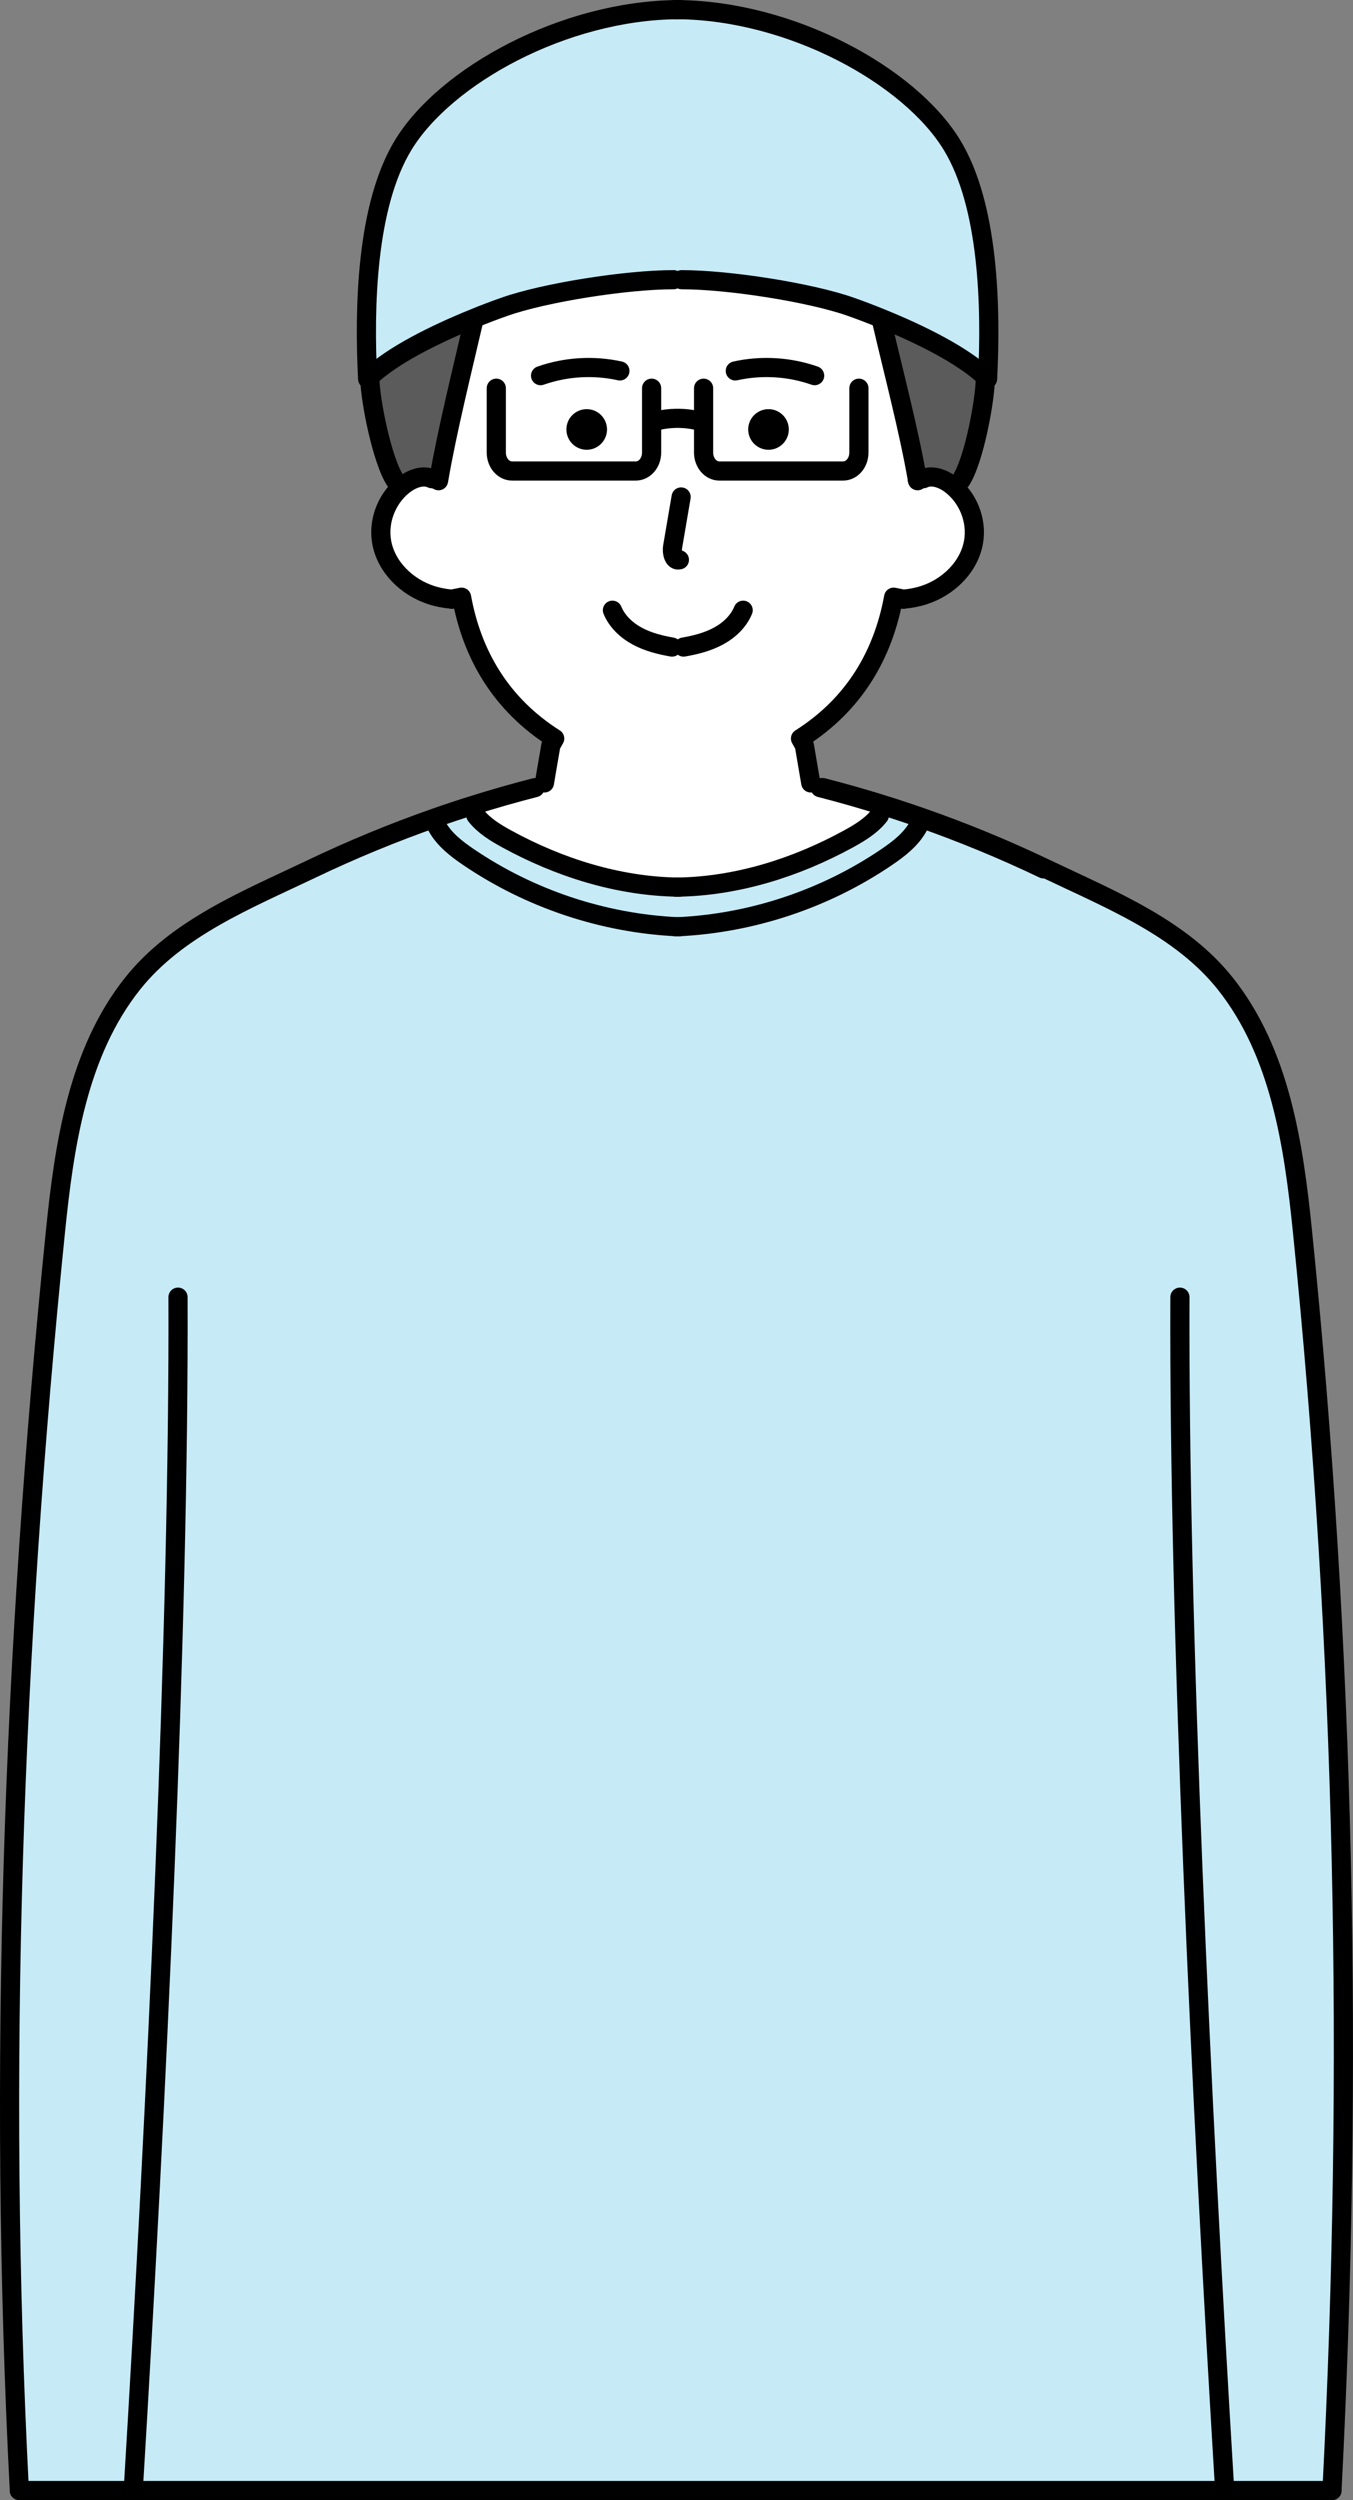 <?xml version="1.0" encoding="UTF-8"?>
<svg xmlns="http://www.w3.org/2000/svg" id="_レイヤー_2" data-name="レイヤー 2" viewBox="0 0 282.43 521.84">
  <rect x="0" y="0" width="282.43" height="521.84" fill="#808080" stroke="none"/>
  <defs>
    <style>
      .cls-1 {
        fill: none;
        stroke: #000;
        stroke-linecap: round;
        stroke-linejoin: round;
        stroke-width: 4px;
      }

      .cls-2 {
        fill: #5b5b5b;
      }

      .cls-3 {
        fill: #c6ebf7;
      }

      .cls-4 {
        fill: #fff;
      }
    </style>
  </defs>
  <g id="_レイヤー_2-2" data-name="レイヤー 2">
    <g>
      <g>
        <path class="cls-3" d="M192.01,170.7c-2.59-.91-5.18-1.77-7.79-2.58-4.13-1.3-8.3-2.5-12.49-3.58l.04-.14c16.05,4.12,31.69,9.81,46.63,16.96,13.49,6.44,28.11,12.28,37.4,23.98,11.4,14.36,14.24,33.53,16.09,51.77,8.87,87.36,10.66,175.04,6.15,262.73H4.04c-4.51-87.69-1.35-175.37,7.53-262.73,1.85-18.24,4.68-37.41,16.08-51.77,9.29-11.7,23.92-17.54,37.4-23.98,8.41-4.02,17.04-7.58,25.83-10.66l.38,1.86c1.49,2.67,4,4.61,6.53,6.33,12.85,8.73,28.14,13.83,43.66,14.55,15.51-.72,30.81-5.82,43.65-14.55,2.53-1.72,5.04-3.66,6.53-6.33l.38-1.86Z"></path>
        <path class="cls-3" d="M198.67,30.19c7.78,12.69,8.23,34.03,7.48,48.9-.09-.09-.19-.19-.29-.28-4.86-4.67-13.92-9.1-21.6-12.23-2.45-1.01-4.75-1.87-6.73-2.57-8.35-2.94-25.37-5.63-35.24-5.63h-1.69c-9.87,0-26.89,2.69-35.24,5.63-1.99.7-4.29,1.56-6.73,2.57-7.68,3.13-16.75,7.56-21.6,12.23-.1.09-.2.19-.29.28-.75-14.87-.3-36.21,7.48-48.9,8.81-14.38,33.44-27.98,57.22-28.18,23.79.2,48.42,13.8,57.23,28.18Z"></path>
        <path class="cls-2" d="M205.86,78.81l-.18.18c0,4.23-2.32,17.12-5.14,21.35l-2.69.35c-1.53-.97-3.46-1.54-5.09-.8l-1.26.22c-1.76-10.21-5.12-22.96-7.45-33.01l.21-.52c7.68,3.13,16.74,7.56,21.6,12.23Z"></path>
        <path class="cls-4" d="M91.58,100.14c1.75-10.21,4.93-22.98,7.26-33.04l-.21-.52c2.44-1.01,4.74-1.87,6.73-2.57,8.35-2.94,25.37-5.63,35.24-5.63h1.69c9.87,0,26.89,2.69,35.24,5.63,1.98.7,4.28,1.56,6.73,2.57l-.21.52c2.33,10.05,5.69,22.8,7.45,33.01l1.26-.22c1.63-.74,3.56-.17,5.09.8.15.1.3.2.44.3.03.01.04.04.07.05,3.69,2.72,5.65,7.58,4.86,12.08-.91,5.24-5.28,9.46-10.34,11.09-1.38.45-2.84.73-4.29.85l-2.05-.41c-2.18,11.89-8.12,22.32-19.44,29.5l.8,1.42c.45,2.62.89,5.23,1.34,7.85l1.96.98c.18.05.35.09.53.14,4.19,1.08,8.36,2.28,12.49,3.58l-.67,2.1c-1.68,2.14-4.07,3.59-6.46,4.9-10.94,5.98-23.18,9.84-35.64,10.05-12.47-.21-24.71-4.07-35.65-10.05-2.39-1.31-4.78-2.76-6.46-4.9l-.67-2.1c4.3-1.36,8.65-2.6,13.02-3.72l1.96-.98c.45-2.62.88-5.23,1.34-7.85l.8-1.42c-11.32-7.18-17.27-17.61-19.44-29.5l-2.05.41c-1.46-.12-2.91-.4-4.29-.85-5.06-1.63-9.43-5.85-10.34-11.09-.75-4.26.97-8.84,4.28-11.63.19-.15.38-.31.58-.45.03-.01.04-.04.07-.05,1.59-1.15,3.73-1.91,5.52-1.1l1.29.22.17.03ZM164.65,89.64c0-2.34-1.9-4.23-4.23-4.23s-4.23,1.89-4.23,4.23,1.89,4.23,4.23,4.23,4.23-1.9,4.23-4.23ZM126.7,89.64c0-2.34-1.89-4.23-4.23-4.23s-4.23,1.89-4.23,4.23,1.9,4.23,4.23,4.23,4.23-1.9,4.23-4.23Z"></path>
        <path class="cls-3" d="M141.45,185.17c12.46-.21,24.7-4.07,35.64-10.05,2.39-1.31,4.78-2.76,6.46-4.9l.67-2.1c2.61.81,5.2,1.67,7.79,2.58l-.38,1.86c-1.49,2.67-4,4.61-6.53,6.33-12.84,8.73-28.14,13.83-43.65,14.55-15.52-.72-30.81-5.82-43.66-14.55-2.53-1.72-5.04-3.66-6.53-6.33l-.38-1.86c2.58-.91,5.18-1.77,7.79-2.58l.67,2.1c1.68,2.14,4.07,3.59,6.46,4.9,10.94,5.98,23.18,9.84,35.65,10.05Z"></path>
        <circle cx="160.42" cy="89.64" r="4.23"></circle>
        <circle cx="122.47" cy="89.64" r="4.23"></circle>
        <path class="cls-2" d="M98.63,66.58l.21.52c-2.33,10.06-5.51,22.83-7.26,33.04l-.17-.03-1.29-.22c-1.79-.81-3.93-.05-5.52,1.1-.03.01-.04.04-.07.05-.2.14-.39.3-.58.45l-1.41-1.15c-2.82-4.23-5.33-17.12-5.33-21.35l-.18-.18c4.85-4.67,13.92-9.1,21.6-12.23Z"></path>
      </g>
      <g>
        <path class="cls-1" d="M127.84,127.37c.97,2.36,2.95,4.2,5.19,5.41,2.23,1.21,4.75,1.84,7.25,2.28"></path>
        <path class="cls-1" d="M155.13,127.37c-.97,2.36-2.93,4.2-5.19,5.41-2.24,1.21-4.74,1.84-7.25,2.28"></path>
        <path class="cls-1" d="M142.18,103.73c-.59,3.46-1.19,6.92-1.77,10.37-.22,1.22.22,3.08,1.41,2.75"></path>
        <line class="cls-1" x1="90.12" y1="99.89" x2="91.41" y2="100.11"></line>
        <path class="cls-1" d="M113.65,163.42c.45-2.62.88-5.23,1.34-7.85l.8-1.42c-11.32-7.18-17.27-17.61-19.44-29.5l-2.05.41"></path>
        <path class="cls-1" d="M90.12,99.89c-1.79-.81-3.93-.05-5.52,1.1-.03.01-.04.04-.07.05-.2.14-.39.3-.58.45-3.31,2.79-5.03,7.37-4.28,11.63.91,5.24,5.28,9.46,10.34,11.09,1.38.45,2.83.73,4.29.85"></path>
        <path class="cls-1" d="M129.4,77.42c-5.47-1.21-11.27-.87-16.56.99"></path>
        <path class="cls-1" d="M111.69,164.4c-4.37,1.12-8.72,2.36-13.02,3.72-2.61.81-5.21,1.67-7.79,2.58-8.79,3.08-17.42,6.64-25.83,10.66-13.48,6.44-28.11,12.28-37.4,23.98-11.4,14.36-14.23,33.53-16.08,51.77C2.69,344.47-.47,432.15,4.04,519.84"></path>
        <path class="cls-1" d="M99.34,170.22c1.68,2.14,4.07,3.59,6.46,4.9,10.94,5.98,23.18,9.84,35.65,10.05.1.01.2.01.3.01"></path>
        <path class="cls-1" d="M91.26,172.56c1.49,2.67,4,4.61,6.53,6.33,12.85,8.73,28.14,13.83,43.66,14.55.1.01.2.02.3.02"></path>
        <path class="cls-1" d="M136.02,81.03v13.43c0,2.13-1.47,3.85-3.29,3.85h-25.84c-1.82,0-3.29-1.72-3.29-3.85v-13.43"></path>
        <path class="cls-1" d="M137.08,87.83c1.32-.32,2.67-.49,4.02-.51"></path>
        <path class="cls-1" d="M142,2c-.19,0-.37,0-.56.01-23.78.2-48.41,13.8-57.22,28.18-7.78,12.69-8.23,34.03-7.48,48.9.09-.09.19-.19.29-.28,4.85-4.67,13.92-9.1,21.6-12.23,2.44-1.01,4.74-1.87,6.73-2.57,8.35-2.94,25.37-5.63,35.24-5.63"></path>
        <path class="cls-1" d="M77.21,78.99c0,4.23,2.51,17.12,5.33,21.35"></path>
        <path class="cls-1" d="M98.84,67.1c-2.33,10.06-5.51,22.83-7.26,33.04-.02.07-.03.13-.04.2"></path>
        <path class="cls-1" d="M188.59,125.06l-2.05-.41c-2.18,11.89-8.12,22.32-19.44,29.5l.8,1.42c.45,2.62.89,5.23,1.34,7.85"></path>
        <polyline class="cls-1" points="191.48 100.11 191.5 100.11 192.76 99.89"></polyline>
        <path class="cls-1" d="M192.76,99.89c1.63-.74,3.56-.17,5.09.8.15.1.3.2.44.3.03.01.04.04.07.05,3.69,2.72,5.65,7.58,4.86,12.08-.91,5.24-5.28,9.46-10.34,11.09-1.38.45-2.84.73-4.29.85"></path>
        <path class="cls-1" d="M153.49,77.42c5.46-1.21,11.27-.87,16.56.99"></path>
        <path class="cls-1" d="M217.84,181.36c-8.41-4.02-17.04-7.58-25.83-10.66-2.59-.91-5.18-1.77-7.79-2.58-4.13-1.3-8.3-2.5-12.49-3.58-.18-.05-.35-.09-.53-.14"></path>
        <path class="cls-1" d="M183.55,170.22c-1.68,2.14-4.07,3.59-6.46,4.9-10.94,5.98-23.18,9.84-35.64,10.05-.1.01-.21.01-.31.01"></path>
        <path class="cls-1" d="M191.63,172.56c-1.49,2.67-4,4.61-6.53,6.33-12.84,8.73-28.14,13.83-43.65,14.55-.1.01-.21.02-.31.02"></path>
        <path class="cls-1" d="M146.87,81.03v13.43c0,2.13,1.47,3.85,3.28,3.85h25.85c1.82,0,3.29-1.72,3.29-3.85v-13.43"></path>
        <path class="cls-1" d="M145.81,87.83c-1.32-.32-2.67-.49-4.02-.51"></path>
        <path class="cls-1" d="M140.88,2c.19,0,.37,0,.56.01,23.79.2,48.42,13.8,57.23,28.18,7.78,12.69,8.23,34.03,7.48,48.9-.09-.09-.19-.19-.29-.28-4.86-4.67-13.92-9.1-21.6-12.23-2.45-1.01-4.75-1.87-6.73-2.57-8.35-2.94-25.37-5.63-35.24-5.63"></path>
        <path class="cls-1" d="M205.68,78.99c0,4.23-2.32,17.12-5.14,21.35"></path>
        <path class="cls-1" d="M184.05,67.1c2.33,10.05,5.69,22.8,7.45,33.01.01.08.03.15.04.23"></path>
        <path class="cls-1" d="M37.16,270.75c.26,68.62-4.45,167.96-9.32,248.59"></path>
        <path class="cls-1" d="M171.77,164.4c16.05,4.12,31.69,9.81,46.63,16.96,13.49,6.44,28.11,12.28,37.4,23.98,11.4,14.36,14.24,33.53,16.09,51.77,8.87,87.36,10.66,175.04,6.15,262.73"></path>
        <path class="cls-1" d="M246.3,270.75c-.27,68.62,4.44,167.96,9.32,248.59"></path>
        <line class="cls-1" x1="4.04" y1="519.84" x2="278.04" y2="519.84"></line>
      </g>
    </g>
  </g>
</svg>
